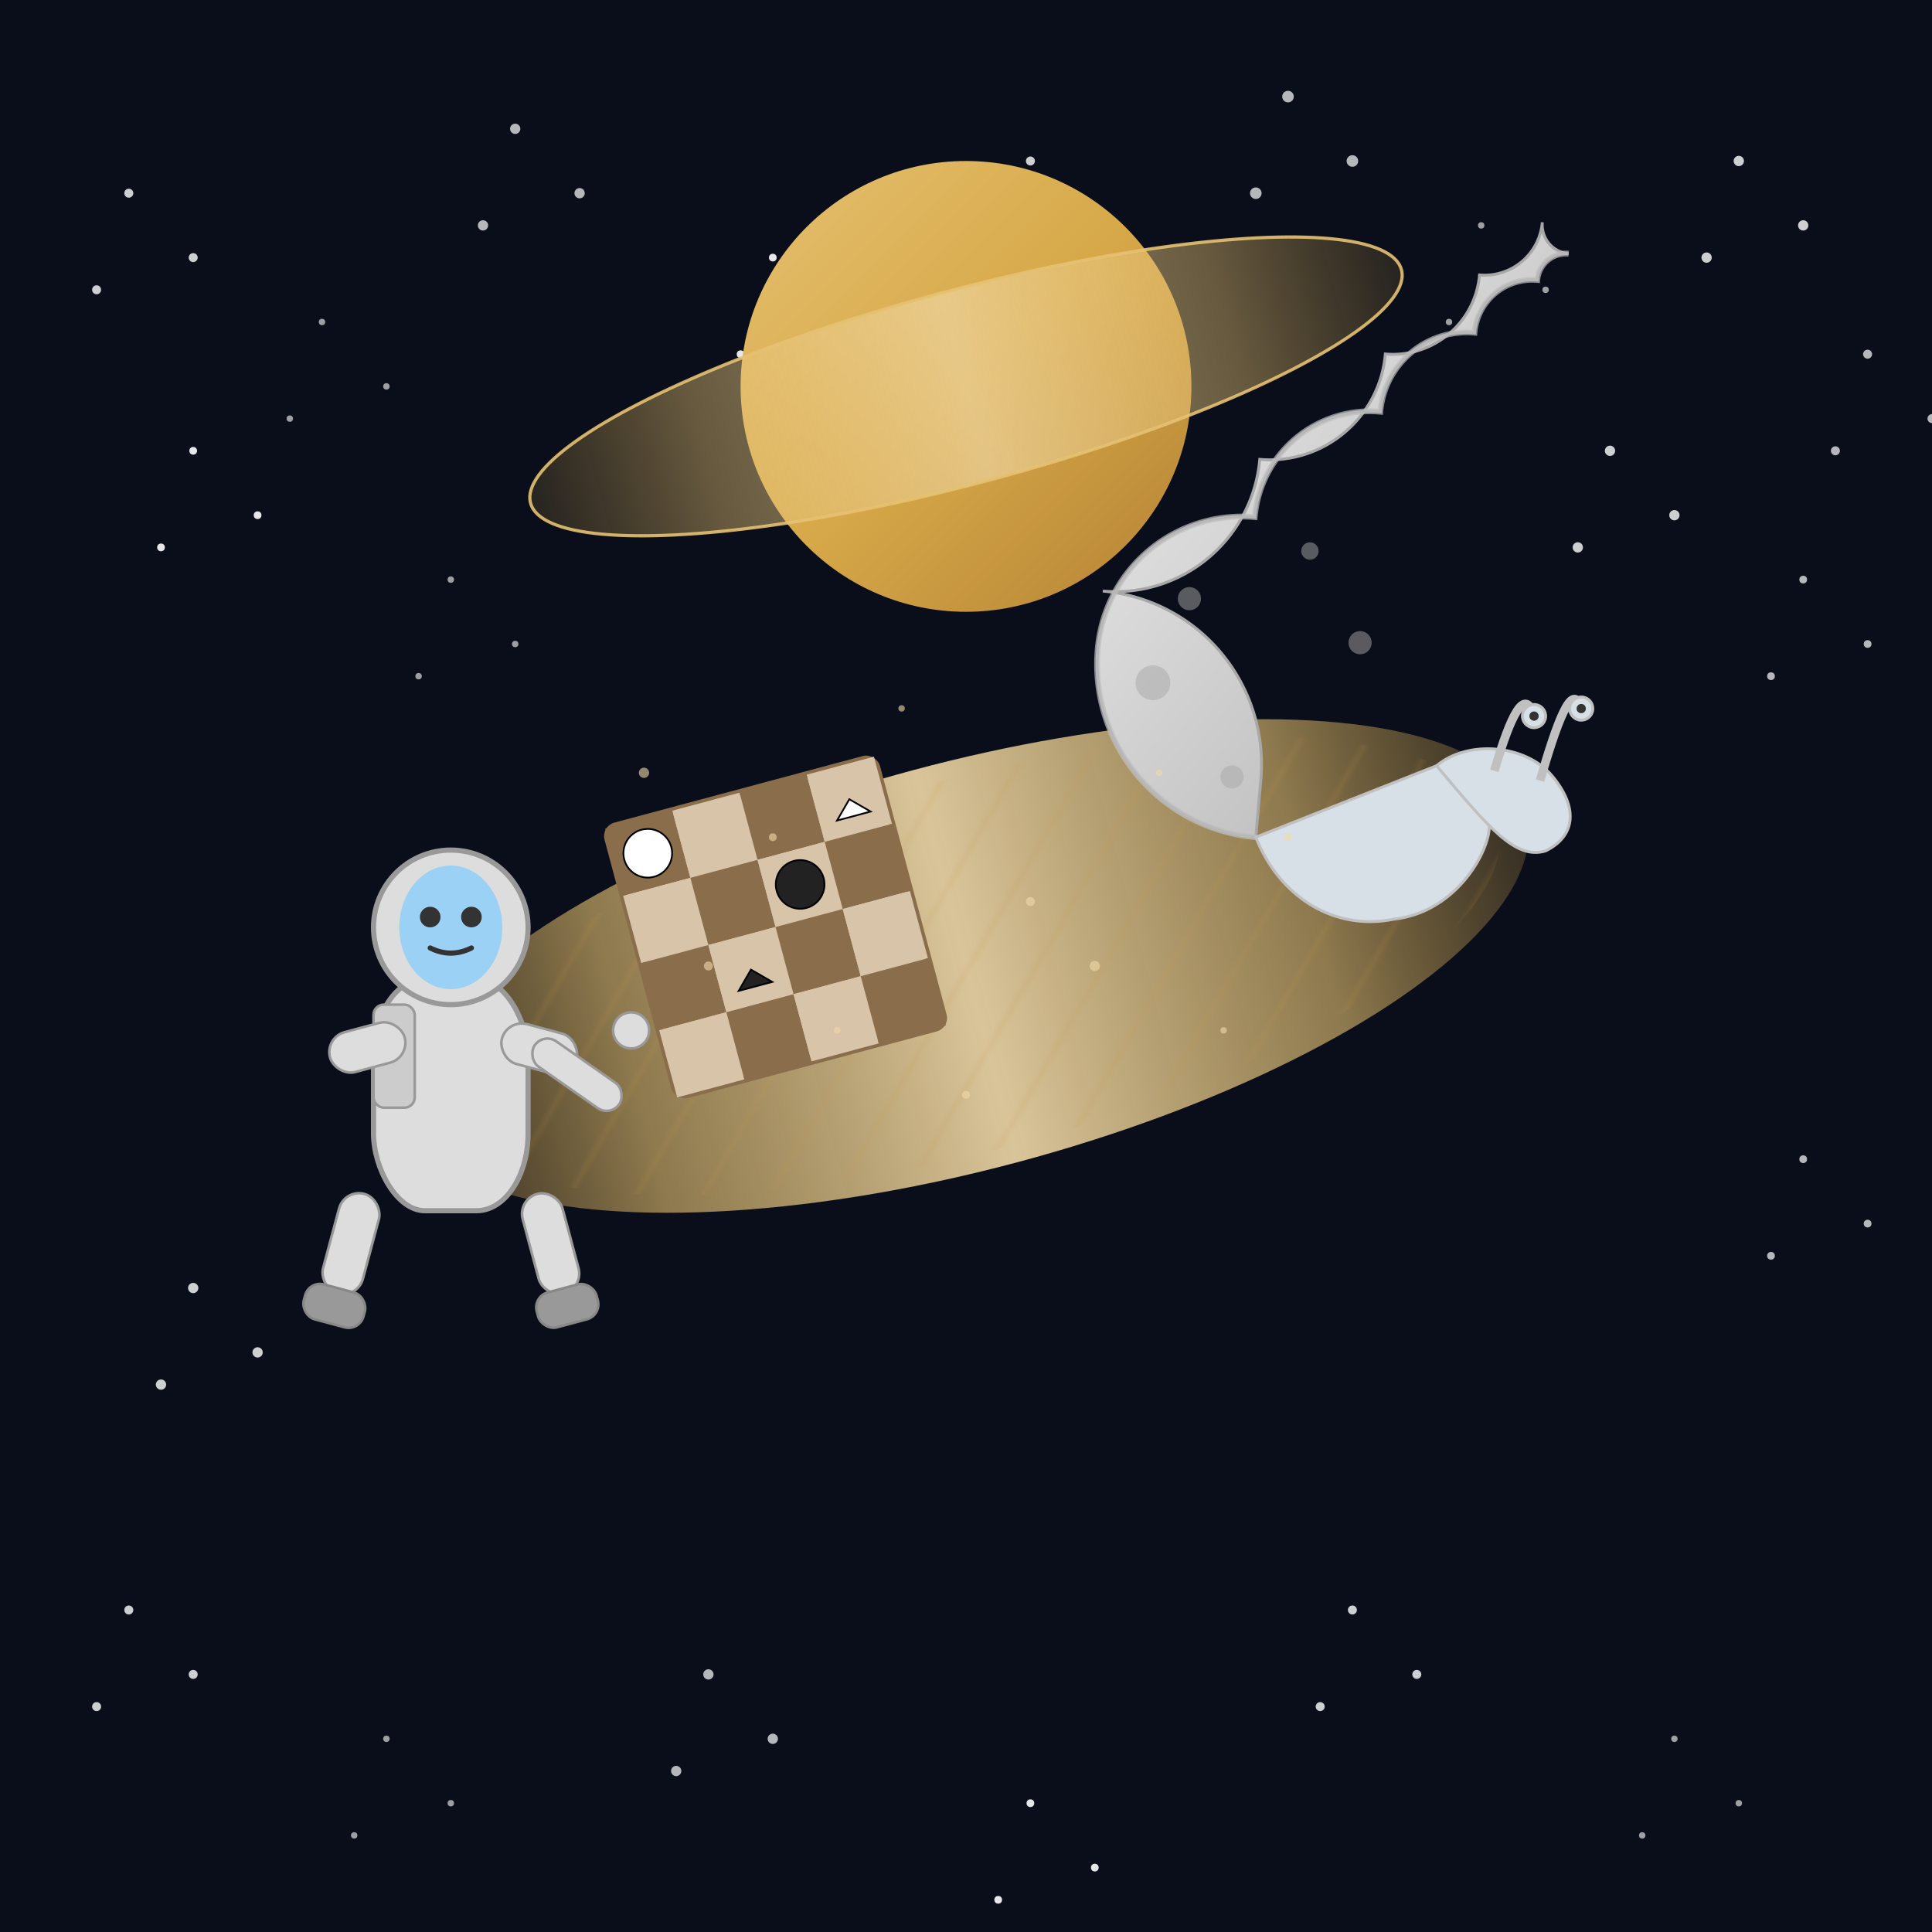 <svg xmlns="http://www.w3.org/2000/svg" viewBox="0 0 300 300">
  <!-- Background with stars -->
  <rect width="300" height="300" fill="#0A0E1A" />
  
  <!-- Stars -->
  <g id="stars">
    <circle cx="20" cy="30" r="0.7" fill="white" opacity="0.8" />
    <circle cx="50" cy="50" r="0.5" fill="white" opacity="0.6" />
    <circle cx="80" cy="20" r="0.8" fill="white" opacity="0.7" />
    <circle cx="120" cy="40" r="0.6" fill="white" opacity="0.9" />
    <circle cx="160" cy="25" r="0.7" fill="white" opacity="0.8" />
    <circle cx="200" cy="15" r="0.9" fill="white" opacity="0.7" />
    <circle cx="230" cy="35" r="0.5" fill="white" opacity="0.6" />
    <circle cx="270" cy="25" r="0.8" fill="white" opacity="0.8" />
    <circle cx="290" cy="55" r="0.7" fill="white" opacity="0.7" />
    <circle cx="30" cy="70" r="0.6" fill="white" opacity="0.9" />
    <circle cx="70" cy="90" r="0.5" fill="white" opacity="0.6" />
    <circle cx="250" cy="70" r="0.8" fill="white" opacity="0.8" />
    <circle cx="280" cy="90" r="0.6" fill="white" opacity="0.7" />
    <circle cx="20" cy="250" r="0.7" fill="white" opacity="0.8" />
    <circle cx="60" cy="270" r="0.5" fill="white" opacity="0.6" />
    <circle cx="110" cy="260" r="0.8" fill="white" opacity="0.7" />
    <circle cx="160" cy="280" r="0.6" fill="white" opacity="0.9" />
    <circle cx="210" cy="250" r="0.7" fill="white" opacity="0.8" />
    <circle cx="260" cy="270" r="0.5" fill="white" opacity="0.6" />
    <circle cx="30" cy="200" r="0.8" fill="white" opacity="0.8" />
    <circle cx="280" cy="180" r="0.6" fill="white" opacity="0.7" />
  </g>
  <use href="#stars" transform="translate(10,10)" opacity="0.6" />
  <use href="#stars" transform="translate(-5,15)" opacity="0.7" />
  
  <!-- Saturn planet -->
  <circle cx="150" cy="60" r="35" fill="url(#saturnGradient)" />
  <defs>
    <linearGradient id="saturnGradient" x1="0%" y1="0%" x2="100%" y2="100%">
      <stop offset="0%" stop-color="#E6C171" />
      <stop offset="50%" stop-color="#D6A848" />
      <stop offset="100%" stop-color="#B58235" />
    </linearGradient>
    <linearGradient id="ringGradient" x1="0%" y1="0%" x2="100%" y2="0%">
      <stop offset="0%" stop-color="#D6A848" stop-opacity="0.2" />
      <stop offset="20%" stop-color="#E6C171" stop-opacity="0.6" />
      <stop offset="50%" stop-color="#F0D9A8" stop-opacity="0.9" />
      <stop offset="80%" stop-color="#E6C171" stop-opacity="0.6" />
      <stop offset="100%" stop-color="#D6A848" stop-opacity="0.2" />
    </linearGradient>
    <pattern id="ringPattern" patternUnits="userSpaceOnUse" width="10" height="10" patternTransform="rotate(45)">
      <line x1="0" y1="0" x2="0" y2="10" stroke="#C69B42" stroke-width="2" opacity="0.3" />
    </pattern>
  </defs>
  
  <!-- Saturn rings (behind) -->
  <ellipse cx="150" cy="60" rx="70" ry="15" fill="url(#ringGradient)" transform="rotate(-15,150,60)" opacity="0.7" />
  
  <!-- Main chess board on ring -->
  <g transform="translate(150,150) rotate(-15) scale(0.9)">
    <ellipse cx="0" cy="0" rx="100" ry="35" fill="url(#ringGradient)" />
    <ellipse cx="0" cy="0" rx="95" ry="32" fill="url(#ringPattern)" opacity="0.4" />
    
    <!-- Chess board -->
    <g transform="translate(-30,-15) scale(0.6)">
      <rect x="-40" y="-40" width="80" height="80" rx="3" ry="3" fill="#D8C4A9" stroke="#8A6E4B" stroke-width="2" />
      
      <!-- Chess squares -->
      <g id="chessRow">
        <rect x="-40" y="-40" width="20" height="20" fill="#8A6E4B" />
        <rect x="-20" y="-40" width="20" height="20" fill="#D8C4A9" />
        <rect x="0" y="-40" width="20" height="20" fill="#8A6E4B" />
        <rect x="20" y="-40" width="20" height="20" fill="#D8C4A9" />
      </g>
      <g id="chessRow2">
        <rect x="-40" y="-20" width="20" height="20" fill="#D8C4A9" />
        <rect x="-20" y="-20" width="20" height="20" fill="#8A6E4B" />
        <rect x="0" y="-20" width="20" height="20" fill="#D8C4A9" />
        <rect x="20" y="-20" width="20" height="20" fill="#8A6E4B" />
      </g>
      <use href="#chessRow" y="40" />
      <use href="#chessRow2" y="40" />
      
      <!-- Chess pieces (simplified) -->
      <circle cx="-30" cy="-30" r="7" fill="#FFF" stroke="#000" stroke-width="0.5" />
      <circle cx="10" cy="-10" r="7" fill="#222" stroke="#000" stroke-width="0.5" />
      <path d="M 30,-30 L 25,-25 L 35,-25 Z" fill="#FFF" stroke="#000" stroke-width="0.5" />
      <path d="M -10,10 L -15,15 L -5,15 Z" fill="#222" stroke="#000" stroke-width="0.5" />
    </g>
  </g>
  
  <!-- Astronaut -->
  <g transform="translate(70,160) scale(0.8)">
    <!-- Spacesuit -->
    <rect x="-15" y="-10" width="30" height="45" rx="10" ry="15" fill="#DDD" stroke="#999" stroke-width="1" />
    
    <!-- Helmet -->
    <circle cx="0" cy="-20" r="15" fill="#DDD" stroke="#999" stroke-width="1" />
    <ellipse cx="0" cy="-20" rx="10" ry="12" fill="#80CCFF" opacity="0.7" />
    
    <!-- Backpack -->
    <rect x="-15" y="-5" width="8" height="20" rx="2" ry="2" fill="#CCC" stroke="#999" stroke-width="0.5" />
    
    <!-- Arms -->
    <rect x="-24" y="-5" width="15" height="8" rx="4" ry="4" fill="#DDD" stroke="#999" stroke-width="0.5" transform="rotate(-15)" />
    <rect x="10" y="-5" width="15" height="8" rx="4" ry="4" fill="#DDD" stroke="#999" stroke-width="0.5" transform="rotate(15)" />
    
    <!-- Hand stretched to chess board -->
    <rect x="15" y="-10" width="20" height="6" rx="3" ry="3" fill="#DDD" stroke="#999" stroke-width="0.5" transform="rotate(35)" />
    <circle cx="35" cy="0" r="3.5" fill="#DDD" stroke="#999" stroke-width="0.5" />
    
    <!-- Legs -->
    <rect x="-12" y="35" width="8" height="20" rx="4" ry="4" fill="#DDD" stroke="#999" stroke-width="0.5" transform="rotate(15)" />
    <rect x="4" y="35" width="8" height="20" rx="4" ry="4" fill="#DDD" stroke="#999" stroke-width="0.5" transform="rotate(-15)" />
    
    <!-- Boots -->
    <rect x="-14" y="54" width="12" height="7" rx="3" ry="3" fill="#999" stroke="#888" stroke-width="0.5" transform="rotate(15)" />
    <rect x="2" y="54" width="12" height="7" rx="3" ry="3" fill="#999" stroke="#888" stroke-width="0.5" transform="rotate(-15)" />
    
    <!-- Face details in helmet -->
    <circle cx="-4" cy="-22" r="2" fill="#333" />
    <circle cx="4" cy="-22" r="2" fill="#333" />
    <path d="M -4,-16 Q 0,-14 4,-16" fill="none" stroke="#333" stroke-width="1" stroke-linecap="round" />
  </g>
  
  <!-- Giant moon snail -->
  <g transform="translate(195,130) scale(0.9) rotate(5)">
    <!-- Snail shell -->
    <path d="M 0,0 
             a 30,30 0 0 1 -30,-30 
             a 25,25 0 0 1 25,-25 
             a 20,20 0 0 1 20,-20 
             a 15,15 0 0 1 15,-15 
             a 10,10 0 0 1 10,-10 
             a 5,5 0 0 1 5,-5 
             a 5,5 0 0 1 -5,-5 
             a 10,10 0 0 1 -10,10 
             a 15,15 0 0 1 -15,15 
             a 20,20 0 0 1 -20,20 
             a 25,25 0 0 1 -25,25 
             a 30,30 0 0 1 30,30 Z" 
          fill="url(#shellGradient)" stroke="#A8A8A8" stroke-width="0.5" />
    
    <defs>
      <linearGradient id="shellGradient" x1="0%" y1="0%" x2="100%" y2="100%">
        <stop offset="0%" stop-color="#F0F0F0" />
        <stop offset="25%" stop-color="#E0E0E0" />
        <stop offset="50%" stop-color="#D0D0D0" />
        <stop offset="75%" stop-color="#C0C0C0" />
        <stop offset="100%" stop-color="#B0B0B0" />
      </linearGradient>
    </defs>
    
    <!-- Shell pattern -->
    <path d="M 0,0 
             a 30,30 0 0 1 -30,-30 
             a 25,25 0 0 1 25,-25 
             a 20,20 0 0 1 20,-20 
             a 15,15 0 0 1 15,-15 
             a 10,10 0 0 1 10,-10 
             a 5,5 0 0 1 5,-5" 
          fill="none" stroke="#C0C0C0" stroke-width="1" opacity="0.7" />
    
    <!-- Snail body -->
    <path d="M 0,0 
             C 5,10 15,15 25,12 
             C 35,10 40,0 40,-5 
             C 40,-10 35,-15 30,-15 Z" 
          fill="#D6E0E6" stroke="#C0C0C0" stroke-width="0.5" />
    
    <!-- Snail head -->
    <path d="M 30,-15 
             C 35,-20 45,-20 50,-15 
             C 55,-10 55,-5 50,-2 
             C 45,0 40,-5 30,-15 Z" 
          fill="#D6E0E6" stroke="#C0C0C0" stroke-width="0.5" />
    
    <!-- Snail eyes on stalks -->
    <path d="M 40,-15 C 42,-25 44,-30 46,-25" fill="none" stroke="#C0C0C0" stroke-width="1.5" />
    <circle cx="46" cy="-25" r="2" fill="#D6E0E6" stroke="#C0C0C0" stroke-width="0.5" />
    <circle cx="46" cy="-25" r="0.8" fill="#333" />
    
    <path d="M 48,-14 C 50,-24 52,-32 54,-27" fill="none" stroke="#C0C0C0" stroke-width="1.5" />
    <circle cx="54" cy="-27" r="2" fill="#D6E0E6" stroke="#C0C0C0" stroke-width="0.5" />
    <circle cx="54" cy="-27" r="0.8" fill="#333" />
    
    <!-- Tiny moon craters on shell -->
    <circle cx="-5" cy="-10" r="2" fill="#A8A8A8" opacity="0.5" />
    <circle cx="-20" cy="-25" r="3" fill="#A8A8A8" opacity="0.5" />
    <circle cx="-15" cy="-40" r="2" fill="#A8A8A8" opacity="0.5" />
    <circle cx="5" cy="-50" r="1.5" fill="#A8A8A8" opacity="0.5" />
    <circle cx="15" cy="-35" r="2" fill="#A8A8A8" opacity="0.5" />
  </g>
  
  <!-- Saturn rings (foreground) -->
  <ellipse cx="150" cy="60" rx="70" ry="15" fill="none" stroke="#E6C171" stroke-width="0.5" transform="rotate(-15,150,60)" opacity="0.9" />

  <!-- Cosmic dust particles -->
  <g opacity="0.6">
    <circle cx="100" cy="120" r="0.8" fill="#F0D9A8" />
    <circle cx="120" cy="130" r="0.6" fill="#F0D9A8" />
    <circle cx="140" cy="110" r="0.5" fill="#F0D9A8" />
    <circle cx="160" cy="140" r="0.7" fill="#F0D9A8" />
    <circle cx="180" cy="120" r="0.5" fill="#F0D9A8" />
    <circle cx="200" cy="130" r="0.6" fill="#F0D9A8" />
    <circle cx="110" cy="150" r="0.7" fill="#F0D9A8" />
    <circle cx="130" cy="160" r="0.5" fill="#F0D9A8" />
    <circle cx="150" cy="170" r="0.6" fill="#F0D9A8" />
    <circle cx="170" cy="150" r="0.8" fill="#F0D9A8" />
    <circle cx="190" cy="160" r="0.5" fill="#F0D9A8" />
  </g>
</svg>